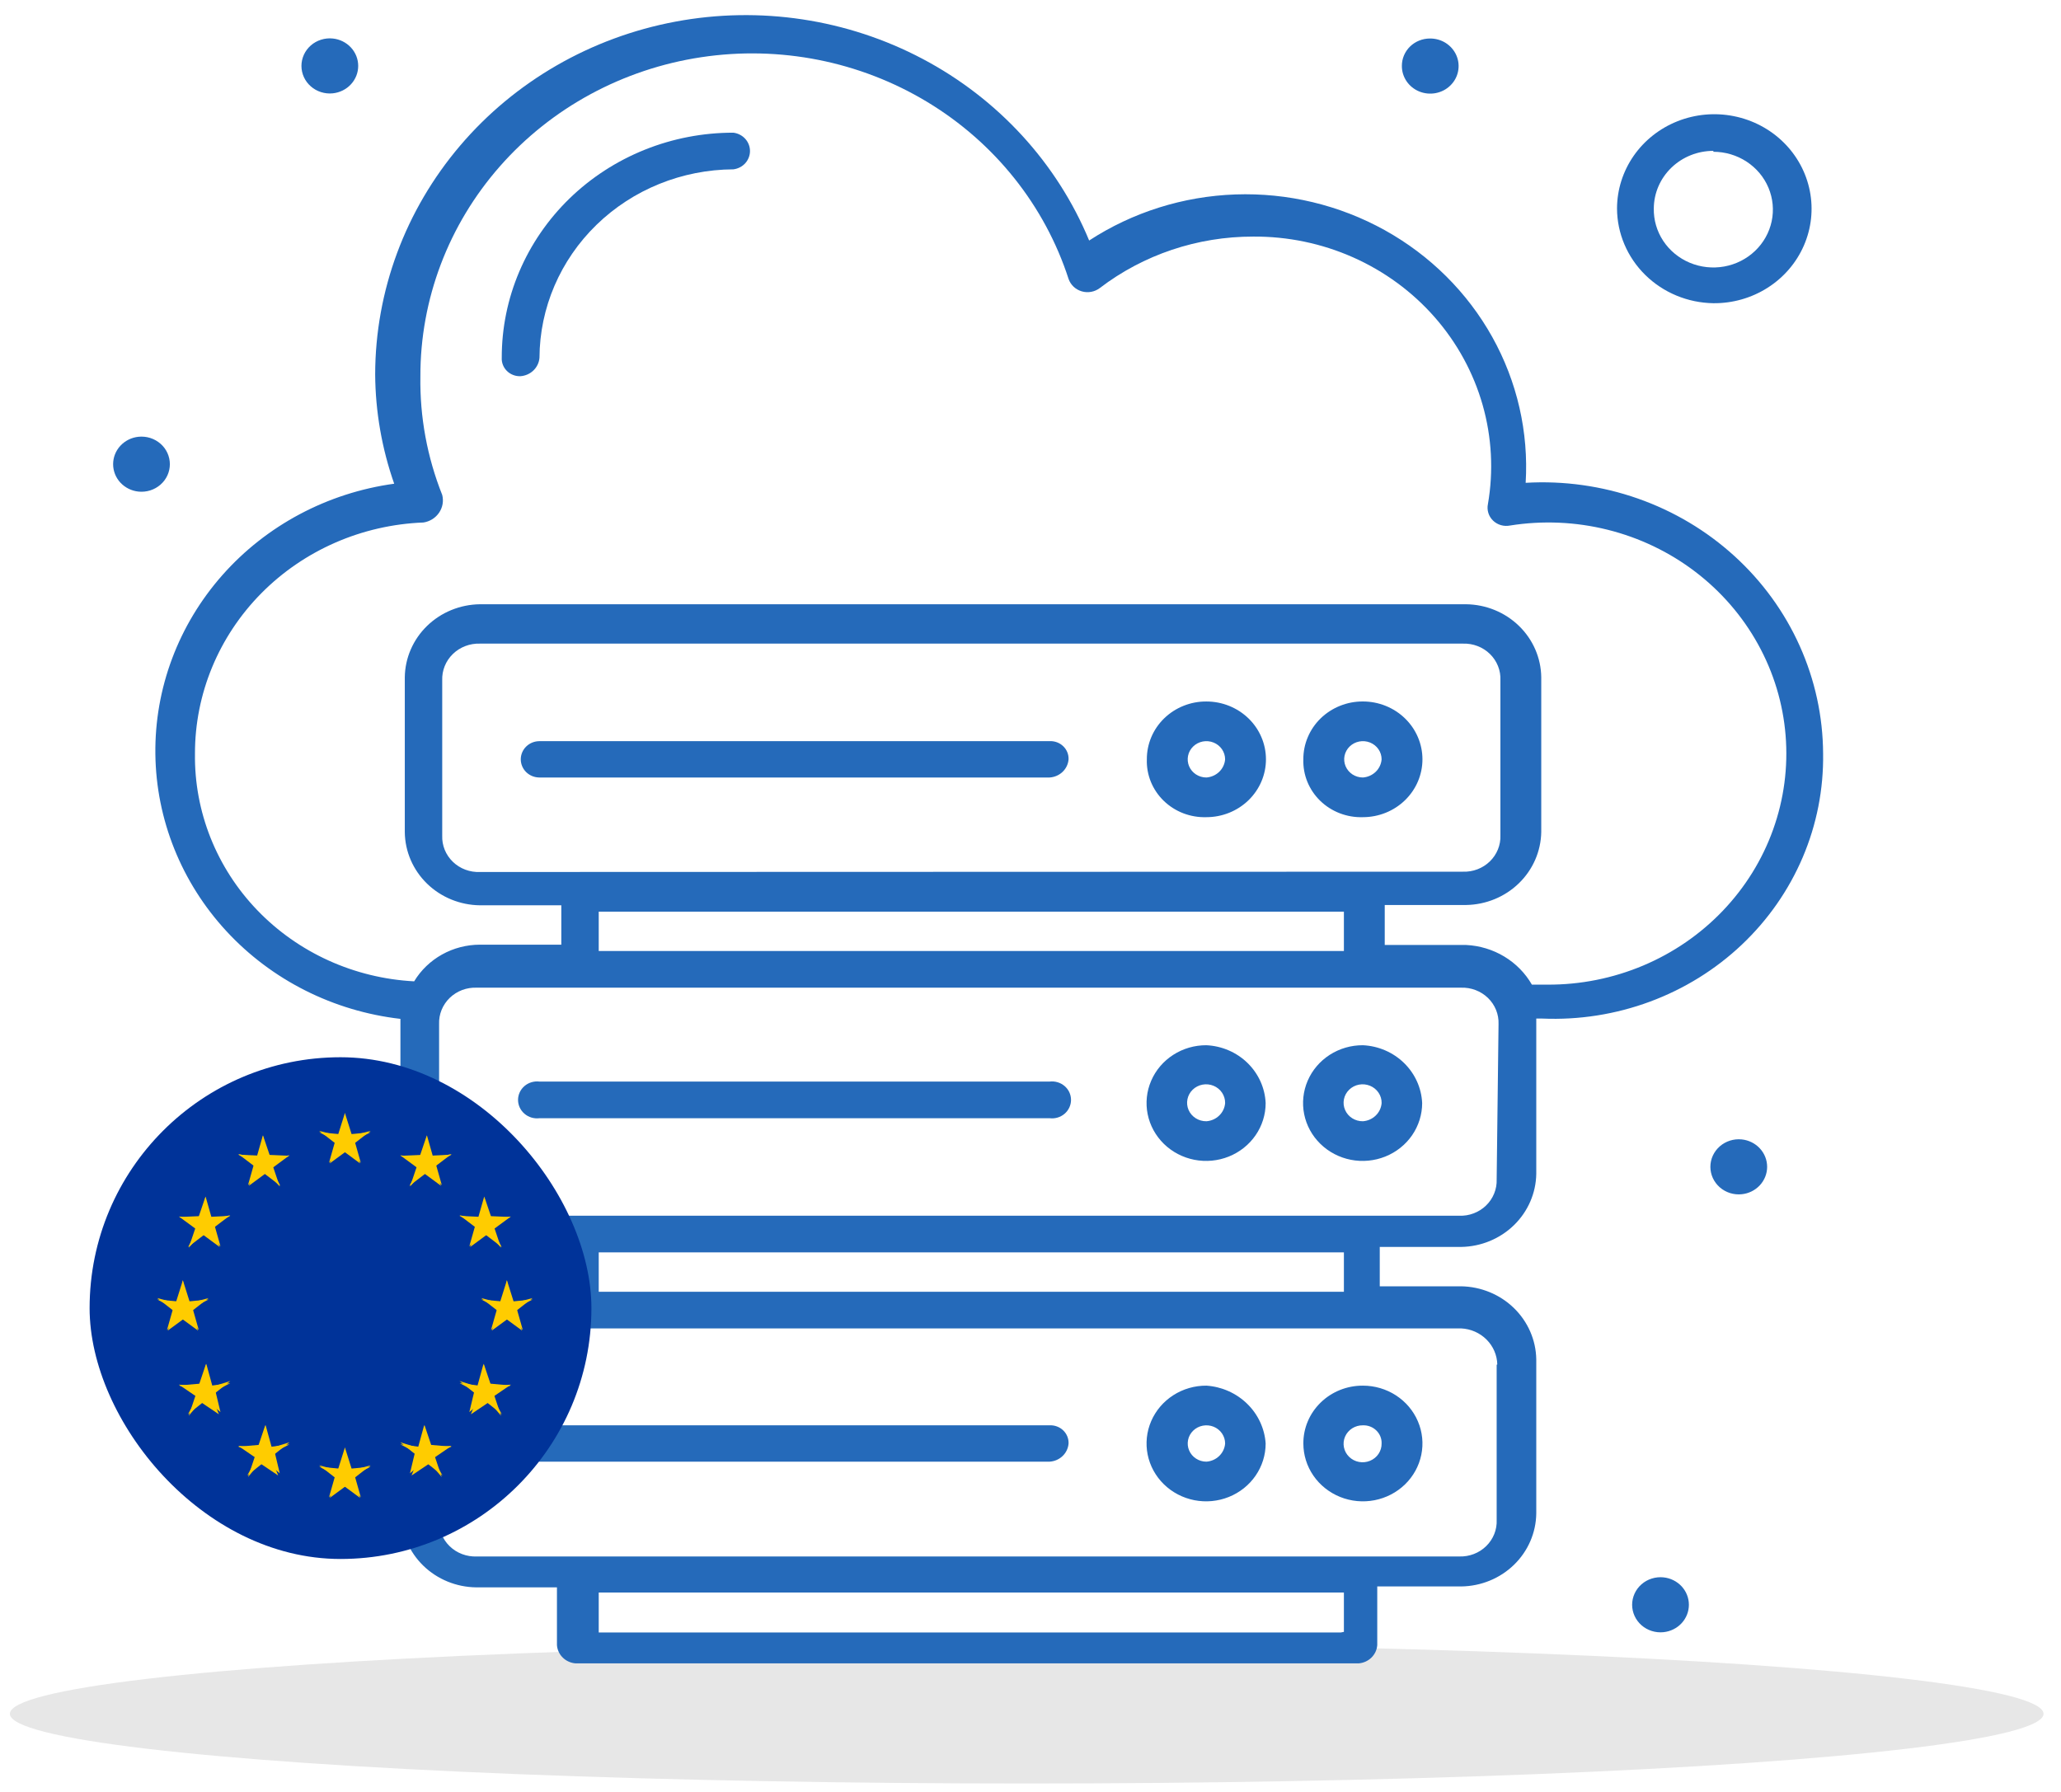 <svg xmlns="http://www.w3.org/2000/svg" width="115" height="100" viewBox="0 0 115 100" fill="none"><ellipse cx="57.288" cy="95.64" rx="56.737" ry="3.89" fill="#E7E7E7"></ellipse><path d="M101.726 42.053C101.716 39.985 101.271 37.941 100.42 36.045C99.569 34.149 98.329 32.442 96.775 31.028C95.222 29.614 93.388 28.522 91.386 27.82C89.383 27.118 87.254 26.819 85.129 26.944C85.3 24.115 84.655 21.297 83.265 18.806C81.876 16.316 79.799 14.251 77.267 12.845C74.735 11.44 71.85 10.749 68.936 10.851C66.022 10.953 63.195 11.844 60.773 13.422C58.982 9.1 55.698 5.517 51.486 3.289C47.274 1.06 42.395 0.324 37.685 1.208C32.975 2.091 28.729 4.538 25.673 8.129C22.617 11.721 20.941 16.233 20.934 20.893C20.947 22.969 21.306 25.029 21.995 26.994C18.268 27.507 14.86 29.32 12.408 32.095C9.955 34.871 8.626 38.418 8.669 42.075C8.712 45.733 10.123 49.25 12.639 51.97C15.155 54.691 18.605 56.429 22.343 56.859V65.53C22.357 66.606 22.803 67.635 23.586 68.395C24.37 69.157 25.428 69.59 26.536 69.603H31.077V71.8H26.536C25.437 71.822 24.39 72.257 23.615 73.013C22.839 73.77 22.396 74.789 22.378 75.857V84.51C22.392 85.587 22.838 86.615 23.621 87.376C24.404 88.137 25.463 88.57 26.571 88.584H31.077V91.812C31.097 92.074 31.213 92.321 31.405 92.507C31.596 92.693 31.85 92.806 32.12 92.826H75.805C76.075 92.806 76.329 92.693 76.52 92.507C76.712 92.321 76.828 92.074 76.848 91.812V88.533H81.528C82.636 88.52 83.695 88.086 84.478 87.325C85.261 86.564 85.707 85.536 85.721 84.46V75.857C85.703 74.782 85.255 73.756 84.473 72.996C83.691 72.236 82.635 71.801 81.528 71.783H76.988V69.586H81.528C82.635 69.569 83.691 69.134 84.473 68.374C85.255 67.614 85.703 66.588 85.721 65.513V56.842H86.069C88.112 56.928 90.151 56.607 92.061 55.899C93.972 55.192 95.714 54.113 97.18 52.728C98.646 51.343 99.805 49.682 100.587 47.847C101.369 46.011 101.756 44.04 101.726 42.053ZM10.879 42.053C10.876 38.719 12.203 35.514 14.58 33.109C16.958 30.705 20.201 29.289 23.631 29.158C23.807 29.13 23.975 29.067 24.125 28.973C24.274 28.879 24.402 28.756 24.5 28.611C24.599 28.467 24.665 28.304 24.695 28.133C24.725 27.962 24.718 27.788 24.675 27.62C23.836 25.513 23.422 23.269 23.457 21.011C23.445 16.71 25.02 12.548 27.896 9.279C30.772 6.009 34.759 3.85 39.134 3.192C43.509 2.533 47.981 3.42 51.741 5.691C55.5 7.962 58.297 11.466 59.625 15.569C59.682 15.732 59.779 15.88 59.906 16.001C60.034 16.121 60.19 16.209 60.36 16.259C60.531 16.309 60.711 16.318 60.886 16.286C61.06 16.254 61.225 16.182 61.365 16.076C63.805 14.211 66.82 13.199 69.924 13.203C71.848 13.189 73.751 13.585 75.501 14.362C77.25 15.139 78.804 16.279 80.052 17.701C81.3 19.123 82.213 20.793 82.727 22.594C83.24 24.395 83.342 26.283 83.024 28.127C82.989 28.291 82.996 28.462 83.046 28.624C83.095 28.785 83.186 28.932 83.308 29.051C83.431 29.17 83.582 29.258 83.748 29.306C83.914 29.354 84.09 29.361 84.26 29.327C86.071 29.039 87.925 29.119 89.703 29.563C91.482 30.007 93.146 30.804 94.591 31.905C96.035 33.005 97.23 34.385 98.097 35.957C98.966 37.528 99.489 39.258 99.633 41.036C99.778 42.814 99.542 44.602 98.939 46.287C98.337 47.972 97.381 49.517 96.132 50.824C94.883 52.132 93.369 53.174 91.685 53.884C90.001 54.594 88.183 54.957 86.347 54.949H85.477C85.109 54.308 84.579 53.768 83.937 53.381C83.295 52.994 82.561 52.771 81.806 52.735H77.266V50.504H81.806C82.913 50.487 83.969 50.052 84.751 49.292C85.534 48.532 85.981 47.506 85.999 46.431V37.794C85.986 36.718 85.54 35.69 84.756 34.929C83.973 34.168 82.914 33.734 81.806 33.721H26.78C25.672 33.734 24.613 34.168 23.83 34.929C23.047 35.69 22.601 36.718 22.587 37.794V46.448C22.601 47.524 23.047 48.553 23.83 49.314C24.613 50.075 25.672 50.508 26.78 50.521H31.32V52.718H26.78C26.038 52.719 25.308 52.908 24.665 53.267C24.021 53.626 23.485 54.142 23.109 54.764C19.775 54.589 16.641 53.169 14.361 50.8C12.081 48.431 10.834 45.296 10.879 42.053ZM26.78 48.662C26.502 48.674 26.224 48.63 25.964 48.532C25.704 48.435 25.468 48.286 25.27 48.095C25.073 47.905 24.918 47.677 24.815 47.425C24.713 47.174 24.665 46.904 24.675 46.634V37.963C24.665 37.692 24.713 37.422 24.815 37.17C24.917 36.917 25.072 36.688 25.27 36.496C25.467 36.304 25.703 36.154 25.963 36.055C26.223 35.955 26.501 35.909 26.78 35.918H81.633C81.911 35.909 82.188 35.955 82.447 36.055C82.706 36.154 82.941 36.305 83.137 36.497C83.333 36.689 83.486 36.919 83.586 37.171C83.687 37.423 83.732 37.693 83.72 37.963V46.617C83.73 46.886 83.683 47.154 83.581 47.404C83.48 47.654 83.326 47.882 83.13 48.072C82.935 48.262 82.701 48.411 82.443 48.51C82.185 48.609 81.909 48.655 81.633 48.645L26.78 48.662ZM33.408 50.876H74.987V53.073H33.408V50.876ZM74.813 91.102H33.408V88.871H74.987V91.068L74.813 91.102ZM83.511 76.161V84.815C83.524 85.085 83.478 85.355 83.378 85.607C83.277 85.859 83.124 86.089 82.928 86.281C82.732 86.473 82.497 86.624 82.238 86.723C81.979 86.823 81.702 86.869 81.424 86.86H26.606C26.326 86.872 26.047 86.827 25.786 86.728C25.525 86.63 25.288 86.48 25.09 86.287C24.892 86.095 24.737 85.865 24.636 85.611C24.534 85.358 24.488 85.086 24.501 84.815V76.161C24.491 75.891 24.539 75.621 24.641 75.37C24.744 75.118 24.899 74.89 25.096 74.699C25.294 74.509 25.53 74.36 25.79 74.263C26.05 74.165 26.327 74.121 26.606 74.133H81.528C82.064 74.158 82.57 74.38 82.944 74.753C83.319 75.126 83.534 75.623 83.546 76.144L83.511 76.161ZM74.813 72.088H33.408V69.89H74.987V72.088H74.813ZM83.511 65.817C83.521 66.086 83.474 66.354 83.372 66.604C83.271 66.855 83.118 67.082 82.922 67.272C82.726 67.463 82.492 67.612 82.234 67.71C81.976 67.809 81.701 67.855 81.424 67.845H26.606C26.327 67.857 26.05 67.813 25.79 67.715C25.53 67.618 25.294 67.469 25.096 67.279C24.899 67.088 24.744 66.86 24.641 66.609C24.539 66.357 24.491 66.088 24.501 65.817V57.147C24.491 56.876 24.539 56.607 24.641 56.355C24.744 56.104 24.899 55.876 25.096 55.685C25.294 55.495 25.53 55.346 25.79 55.248C26.05 55.151 26.327 55.107 26.606 55.118H81.528C81.805 55.109 82.081 55.155 82.338 55.254C82.596 55.352 82.83 55.501 83.026 55.691C83.222 55.882 83.375 56.109 83.477 56.359C83.578 56.61 83.626 56.878 83.616 57.147L83.511 65.817Z" fill="#256ABA"></path><path d="M29.04 20.994C29.315 20.974 29.574 20.86 29.768 20.67C29.963 20.481 30.081 20.23 30.102 19.963C30.115 17.179 31.26 14.513 33.286 12.544C35.312 10.575 38.057 9.464 40.922 9.45C41.178 9.418 41.413 9.297 41.584 9.109C41.754 8.92 41.848 8.678 41.848 8.428C41.848 8.177 41.754 7.935 41.584 7.747C41.413 7.559 41.178 7.437 40.922 7.405C39.224 7.403 37.543 7.726 35.973 8.357C34.404 8.987 32.978 9.912 31.777 11.078C30.577 12.245 29.625 13.63 28.976 15.155C28.327 16.679 27.994 18.313 27.997 19.963C27.989 20.099 28.011 20.235 28.061 20.362C28.11 20.489 28.187 20.605 28.285 20.702C28.383 20.799 28.501 20.875 28.631 20.925C28.761 20.976 28.901 20.999 29.04 20.994Z" fill="#256ABA"></path><path d="M72.725 80.555C72.725 81.194 72.919 81.818 73.285 82.349C73.65 82.88 74.169 83.293 74.776 83.538C75.383 83.782 76.051 83.846 76.696 83.721C77.34 83.597 77.932 83.289 78.397 82.838C78.862 82.386 79.178 81.811 79.306 81.185C79.435 80.559 79.369 79.91 79.117 79.32C78.866 78.73 78.44 78.226 77.894 77.871C77.347 77.516 76.705 77.327 76.047 77.327C75.61 77.325 75.177 77.407 74.773 77.568C74.369 77.73 74.002 77.967 73.693 78.268C73.384 78.568 73.139 78.924 72.973 79.317C72.807 79.71 72.722 80.131 72.725 80.555ZM77.091 80.555C77.095 80.761 77.035 80.962 76.92 81.134C76.805 81.306 76.639 81.441 76.444 81.521C76.25 81.601 76.035 81.623 75.827 81.584C75.62 81.545 75.429 81.446 75.28 81.301C75.13 81.156 75.029 80.971 74.989 80.769C74.948 80.567 74.971 80.359 75.053 80.17C75.136 79.981 75.274 79.82 75.451 79.708C75.629 79.596 75.836 79.538 76.047 79.541C76.186 79.536 76.324 79.559 76.453 79.609C76.582 79.658 76.698 79.733 76.796 79.828C76.894 79.923 76.971 80.037 77.022 80.162C77.073 80.287 77.096 80.421 77.091 80.555Z" fill="#256ABA"></path><path d="M67.316 77.327C66.658 77.324 66.014 77.51 65.465 77.863C64.916 78.216 64.488 78.719 64.234 79.308C63.979 79.898 63.911 80.547 64.037 81.175C64.164 81.802 64.479 82.379 64.943 82.832C65.407 83.285 65.999 83.594 66.644 83.72C67.289 83.846 67.958 83.783 68.566 83.539C69.174 83.296 69.694 82.882 70.06 82.35C70.426 81.819 70.621 81.195 70.621 80.555C70.565 79.72 70.199 78.933 69.591 78.34C68.983 77.746 68.175 77.386 67.316 77.327ZM67.316 81.569C67.109 81.569 66.907 81.51 66.736 81.398C66.564 81.287 66.43 81.129 66.352 80.943C66.272 80.758 66.252 80.554 66.292 80.358C66.332 80.161 66.432 79.98 66.578 79.838C66.724 79.696 66.91 79.6 67.112 79.561C67.315 79.522 67.525 79.542 67.715 79.618C67.906 79.695 68.069 79.825 68.184 79.992C68.298 80.159 68.36 80.355 68.36 80.555C68.34 80.818 68.223 81.064 68.031 81.251C67.84 81.437 67.586 81.55 67.316 81.569Z" fill="#256ABA"></path><path d="M58.563 79.541H30.101C29.825 79.541 29.559 79.648 29.363 79.838C29.168 80.029 29.058 80.287 29.058 80.555C29.058 80.824 29.168 81.082 29.363 81.272C29.559 81.463 29.825 81.57 30.101 81.57H58.563C58.836 81.554 59.094 81.443 59.29 81.256C59.485 81.07 59.604 80.821 59.624 80.555C59.629 80.419 59.605 80.284 59.553 80.158C59.502 80.031 59.423 79.917 59.323 79.821C59.224 79.726 59.104 79.652 58.974 79.604C58.843 79.555 58.703 79.534 58.563 79.541Z" fill="#256ABA"></path><path d="M76.048 58.33C75.39 58.326 74.746 58.513 74.197 58.865C73.649 59.218 73.22 59.721 72.966 60.311C72.712 60.9 72.644 61.55 72.77 62.177C72.896 62.805 73.211 63.381 73.675 63.834C74.139 64.288 74.731 64.597 75.376 64.723C76.021 64.849 76.69 64.786 77.298 64.542C77.907 64.298 78.427 63.884 78.793 63.353C79.158 62.822 79.354 62.197 79.354 61.558C79.316 60.717 78.956 59.919 78.344 59.322C77.733 58.725 76.914 58.371 76.048 58.33ZM76.048 62.572C75.837 62.575 75.629 62.517 75.452 62.405C75.275 62.293 75.136 62.133 75.054 61.943C74.971 61.754 74.949 61.546 74.989 61.344C75.03 61.143 75.131 60.957 75.281 60.812C75.43 60.667 75.621 60.568 75.828 60.529C76.036 60.49 76.25 60.512 76.445 60.592C76.64 60.672 76.805 60.807 76.921 60.979C77.036 61.151 77.096 61.353 77.092 61.558C77.072 61.82 76.956 62.067 76.764 62.253C76.572 62.439 76.318 62.553 76.048 62.572Z" fill="#256ABA"></path><path d="M67.316 58.33C66.658 58.326 66.014 58.513 65.465 58.866C64.916 59.218 64.488 59.721 64.234 60.311C63.979 60.9 63.911 61.55 64.037 62.177C64.164 62.805 64.479 63.381 64.943 63.835C65.407 64.288 65.999 64.597 66.644 64.723C67.289 64.849 67.958 64.786 68.566 64.542C69.174 64.298 69.694 63.884 70.06 63.353C70.426 62.822 70.621 62.197 70.621 61.558C70.583 60.717 70.223 59.919 69.612 59.322C69.001 58.725 68.182 58.371 67.316 58.33ZM67.316 62.572C67.105 62.575 66.897 62.517 66.72 62.405C66.543 62.293 66.404 62.133 66.321 61.944C66.239 61.754 66.216 61.546 66.257 61.344C66.297 61.143 66.399 60.957 66.548 60.812C66.698 60.667 66.888 60.568 67.096 60.529C67.303 60.49 67.518 60.512 67.713 60.592C67.907 60.672 68.073 60.807 68.188 60.979C68.303 61.151 68.363 61.353 68.36 61.558C68.34 61.82 68.223 62.067 68.031 62.253C67.84 62.439 67.586 62.553 67.316 62.572Z" fill="#256ABA"></path><path d="M58.565 60.358H30.103C29.953 60.339 29.802 60.352 29.657 60.395C29.513 60.437 29.38 60.51 29.267 60.606C29.153 60.703 29.063 60.822 29 60.956C28.938 61.089 28.906 61.234 28.906 61.38C28.906 61.527 28.938 61.672 29 61.805C29.063 61.939 29.153 62.058 29.267 62.155C29.38 62.252 29.513 62.324 29.657 62.367C29.802 62.409 29.953 62.422 30.103 62.403H58.565C58.714 62.422 58.866 62.409 59.01 62.367C59.155 62.324 59.288 62.252 59.401 62.155C59.514 62.058 59.605 61.939 59.667 61.805C59.729 61.672 59.761 61.527 59.761 61.38C59.761 61.234 59.729 61.089 59.667 60.956C59.605 60.822 59.514 60.703 59.401 60.606C59.288 60.51 59.155 60.437 59.01 60.395C58.866 60.352 58.714 60.339 58.565 60.358Z" fill="#256ABA"></path><path d="M76.047 39.146C75.61 39.144 75.177 39.226 74.773 39.388C74.369 39.549 74.001 39.787 73.692 40.087C73.383 40.387 73.139 40.744 72.973 41.137C72.806 41.529 72.722 41.95 72.724 42.375C72.71 42.802 72.786 43.228 72.948 43.627C73.11 44.025 73.354 44.386 73.665 44.689C73.977 44.991 74.349 45.229 74.759 45.386C75.168 45.543 75.607 45.617 76.047 45.603C76.928 45.603 77.774 45.263 78.397 44.657C79.02 44.052 79.37 43.231 79.37 42.375C79.37 41.519 79.02 40.697 78.397 40.092C77.774 39.486 76.928 39.146 76.047 39.146ZM76.047 43.389C75.841 43.389 75.639 43.329 75.467 43.218C75.296 43.106 75.162 42.948 75.083 42.763C75.004 42.577 74.983 42.373 75.023 42.177C75.064 41.98 75.163 41.799 75.309 41.658C75.455 41.516 75.641 41.419 75.844 41.38C76.046 41.341 76.256 41.361 76.447 41.438C76.637 41.514 76.8 41.645 76.915 41.811C77.03 41.978 77.091 42.174 77.091 42.375C77.071 42.637 76.955 42.884 76.763 43.07C76.571 43.256 76.317 43.369 76.047 43.389Z" fill="#256ABA"></path><path d="M67.315 39.147C66.878 39.144 66.445 39.226 66.041 39.388C65.636 39.549 65.269 39.787 64.96 40.087C64.651 40.387 64.406 40.744 64.24 41.137C64.074 41.529 63.99 41.95 63.992 42.375C63.977 42.802 64.053 43.228 64.215 43.627C64.377 44.025 64.621 44.386 64.933 44.689C65.245 44.991 65.617 45.229 66.026 45.386C66.436 45.543 66.875 45.617 67.315 45.603C68.196 45.603 69.041 45.263 69.665 44.657C70.288 44.052 70.638 43.231 70.638 42.375C70.638 41.519 70.288 40.697 69.665 40.092C69.041 39.487 68.196 39.147 67.315 39.147ZM67.315 43.389C67.108 43.389 66.907 43.329 66.735 43.218C66.563 43.106 66.43 42.948 66.35 42.763C66.272 42.577 66.251 42.373 66.291 42.177C66.331 41.98 66.431 41.799 66.577 41.658C66.723 41.516 66.909 41.419 67.111 41.38C67.314 41.341 67.524 41.361 67.714 41.438C67.905 41.514 68.068 41.645 68.183 41.811C68.297 41.978 68.359 42.174 68.359 42.375C68.339 42.637 68.222 42.884 68.031 43.07C67.839 43.256 67.585 43.369 67.315 43.389Z" fill="#256ABA"></path><path d="M58.563 41.361H30.101C29.825 41.361 29.559 41.467 29.363 41.658C29.168 41.848 29.058 42.106 29.058 42.375C29.058 42.644 29.168 42.901 29.363 43.092C29.559 43.282 29.825 43.389 30.101 43.389H58.563C58.836 43.373 59.094 43.262 59.29 43.075C59.485 42.889 59.604 42.64 59.624 42.375C59.629 42.239 59.605 42.103 59.553 41.977C59.502 41.85 59.423 41.736 59.323 41.641C59.224 41.545 59.104 41.471 58.974 41.423C58.843 41.375 58.703 41.353 58.563 41.361Z" fill="#256ABA"></path><path d="M18.569 2.149C18.958 2.189 19.318 2.367 19.58 2.649C19.842 2.932 19.987 3.298 19.987 3.678C19.987 4.058 19.842 4.425 19.58 4.707C19.318 4.99 18.958 5.168 18.569 5.208C18.349 5.231 18.125 5.208 17.914 5.141C17.703 5.075 17.509 4.966 17.344 4.821C17.179 4.677 17.047 4.501 16.957 4.304C16.867 4.107 16.82 3.894 16.82 3.678C16.82 3.463 16.867 3.25 16.957 3.053C17.047 2.856 17.179 2.68 17.344 2.535C17.509 2.391 17.703 2.282 17.914 2.216C18.125 2.149 18.349 2.126 18.569 2.149Z" fill="#256ABA"></path><path d="M7.729 24.374C7.95 24.352 8.173 24.375 8.384 24.441C8.595 24.508 8.789 24.617 8.954 24.761C9.119 24.905 9.251 25.081 9.341 25.278C9.431 25.475 9.478 25.689 9.478 25.904C9.478 26.12 9.431 26.333 9.341 26.53C9.251 26.727 9.119 26.903 8.954 27.047C8.789 27.191 8.595 27.3 8.384 27.367C8.173 27.433 7.95 27.456 7.729 27.434C7.34 27.394 6.98 27.215 6.718 26.933C6.456 26.651 6.312 26.284 6.312 25.904C6.312 25.524 6.456 25.157 6.718 24.875C6.98 24.593 7.34 24.414 7.729 24.374Z" fill="#256ABA"></path><path d="M97.185 63.586C97.574 63.626 97.934 63.804 98.196 64.087C98.458 64.369 98.603 64.736 98.603 65.116C98.603 65.496 98.458 65.862 98.196 66.145C97.934 66.427 97.574 66.606 97.185 66.645C96.965 66.668 96.742 66.645 96.531 66.579C96.32 66.512 96.125 66.403 95.96 66.259C95.796 66.115 95.664 65.938 95.573 65.742C95.483 65.544 95.436 65.331 95.436 65.116C95.436 64.9 95.483 64.687 95.573 64.49C95.664 64.293 95.796 64.117 95.96 63.973C96.125 63.828 96.32 63.72 96.531 63.653C96.742 63.586 96.965 63.564 97.185 63.586Z" fill="#256ABA"></path><path d="M79.788 2.149C80.102 2.146 80.411 2.233 80.674 2.401C80.936 2.569 81.142 2.809 81.264 3.091C81.386 3.372 81.419 3.683 81.358 3.983C81.298 4.283 81.147 4.558 80.924 4.774C80.702 4.991 80.418 5.137 80.109 5.196C79.801 5.255 79.481 5.223 79.191 5.105C78.901 4.986 78.654 4.786 78.481 4.531C78.309 4.275 78.218 3.976 78.222 3.67C78.222 3.267 78.387 2.88 78.68 2.594C78.974 2.309 79.372 2.149 79.788 2.149Z" fill="#256ABA"></path><path d="M92.819 88.026C93.208 88.066 93.568 88.244 93.83 88.526C94.092 88.809 94.237 89.175 94.237 89.555C94.237 89.936 94.092 90.302 93.83 90.585C93.568 90.867 93.208 91.045 92.819 91.085C92.599 91.108 92.376 91.085 92.164 91.018C91.953 90.952 91.759 90.843 91.594 90.699C91.429 90.554 91.297 90.378 91.207 90.181C91.117 89.984 91.07 89.771 91.07 89.555C91.07 89.34 91.117 89.127 91.207 88.93C91.297 88.733 91.429 88.557 91.594 88.412C91.759 88.268 91.953 88.159 92.164 88.093C92.376 88.026 92.599 88.003 92.819 88.026Z" fill="#256ABA"></path><path d="M95.602 16.921C96.677 16.931 97.731 16.631 98.63 16.058C99.529 15.486 100.233 14.667 100.652 13.705C101.072 12.743 101.188 11.682 100.985 10.656C100.783 9.631 100.272 8.686 99.517 7.943C98.762 7.2 97.796 6.691 96.743 6.482C95.69 6.272 94.597 6.371 93.602 6.766C92.606 7.161 91.754 7.834 91.153 8.7C90.553 9.567 90.23 10.586 90.227 11.631C90.231 13.021 90.797 14.354 91.802 15.343C92.807 16.332 94.172 16.899 95.602 16.921ZM95.602 8.47C96.262 8.47 96.907 8.661 97.455 9.019C98.003 9.377 98.429 9.885 98.678 10.479C98.927 11.073 98.989 11.725 98.855 12.353C98.721 12.981 98.398 13.556 97.926 14.005C97.454 14.454 96.856 14.756 96.207 14.873C95.558 14.989 94.888 14.916 94.282 14.661C93.676 14.406 93.162 13.982 92.805 13.442C92.449 12.903 92.266 12.272 92.279 11.631C92.284 10.777 92.636 9.961 93.259 9.359C93.881 8.757 94.724 8.419 95.602 8.419V8.47Z" fill="#256ABA"></path><g clip-path="url(#clip0_93_21070)"><path d="M33 59H5V87H33V59Z" fill="#003399"></path><path d="M19.246 62.111L18.78 63.59L19.497 63.831L19.246 62.111Z" fill="#FFCC00"></path><path d="M19.246 62.111L19.712 63.59L18.995 63.831L19.246 62.111Z" fill="#FFCC00"></path><path d="M20.679 63.186L19.232 63.324L19.172 63.964L20.679 63.186Z" fill="#FFCC00"></path><path d="M20.679 63.106L19.404 64.1L19.017 63.551L20.679 63.106Z" fill="#FFCC00"></path><path d="M20.132 64.885L19.723 63.446L18.95 63.726L20.132 64.885Z" fill="#FFCC00"></path><path d="M20.094 64.925L18.913 64.058L19.394 63.382L20.094 64.925Z" fill="#FFCC00"></path><path d="M17.812 63.186L19.259 63.324L19.319 63.964L17.812 63.186Z" fill="#FFCC00"></path><path d="M17.812 63.106L19.087 64.1L19.474 63.551L17.812 63.106Z" fill="#FFCC00"></path><path d="M18.359 64.885L18.768 63.446L19.541 63.726L18.359 64.885Z" fill="#FFCC00"></path><path d="M18.398 64.925L19.578 64.058L19.097 63.382L18.398 64.925Z" fill="#FFCC00"></path><path d="M19.246 80.778L18.78 82.257L19.497 82.498L19.246 80.778Z" fill="#FFCC00"></path><path d="M19.246 80.778L19.712 82.257L18.995 82.498L19.246 80.778Z" fill="#FFCC00"></path><path d="M20.679 81.853L19.232 81.99L19.172 82.63L20.679 81.853Z" fill="#FFCC00"></path><path d="M20.679 81.773L19.404 82.767L19.017 82.218L20.679 81.773Z" fill="#FFCC00"></path><path d="M20.132 83.552L19.723 82.112L18.95 82.393L20.132 83.552Z" fill="#FFCC00"></path><path d="M20.094 83.592L18.913 82.724L19.394 82.048L20.094 83.592Z" fill="#FFCC00"></path><path d="M17.812 81.853L19.259 81.99L19.319 82.63L17.812 81.853Z" fill="#FFCC00"></path><path d="M17.812 81.773L19.087 82.767L19.474 82.218L17.812 81.773Z" fill="#FFCC00"></path><path d="M18.359 83.552L18.768 82.112L19.541 82.393L18.359 83.552Z" fill="#FFCC00"></path><path d="M18.398 83.592L19.578 82.724L19.097 82.048L18.398 83.592Z" fill="#FFCC00"></path><path d="M10.204 71.445L9.738 72.924L10.455 73.164L10.204 71.445Z" fill="#FFCC00"></path><path d="M10.204 71.445L10.67 72.924L9.953 73.164L10.204 71.445Z" fill="#FFCC00"></path><path d="M11.637 72.519L10.19 72.657L10.13 73.297L11.637 72.519Z" fill="#FFCC00"></path><path d="M11.637 72.439L10.362 73.434L9.975 72.884L11.637 72.439Z" fill="#FFCC00"></path><path d="M11.09 74.218L10.681 72.779L9.908 73.06L11.09 74.218Z" fill="#FFCC00"></path><path d="M11.052 74.258L9.871 73.391L10.352 72.715L11.052 74.258Z" fill="#FFCC00"></path><path d="M8.771 72.519L10.218 72.657L10.278 73.297L8.771 72.519Z" fill="#FFCC00"></path><path d="M8.771 72.439L10.046 73.434L10.433 72.884L8.771 72.439Z" fill="#FFCC00"></path><path d="M9.318 74.218L9.727 72.779L10.501 73.06L9.318 74.218Z" fill="#FFCC00"></path><path d="M9.356 74.258L10.537 73.391L10.056 72.715L9.356 74.258Z" fill="#FFCC00"></path><path d="M13.88 66.176L15.059 65.31L14.576 64.632L13.88 66.176Z" fill="#FFCC00"></path><path d="M13.839 66.133L14.245 64.696L15.021 64.979L13.839 66.133Z" fill="#FFCC00"></path><path d="M13.292 64.399L14.545 65.351L14.954 64.759L13.292 64.399Z" fill="#FFCC00"></path><path d="M13.292 64.436L14.762 64.506L14.799 65.214L13.292 64.436Z" fill="#FFCC00"></path><path d="M14.668 63.361L14.26 64.797L15.034 65.081L14.668 63.361Z" fill="#FFCC00"></path><path d="M14.674 63.361L15.191 64.886L14.525 65.081L14.674 63.361Z" fill="#FFCC00"></path><path d="M15.646 66.176L14.392 65.219L14.799 64.632L15.646 66.176Z" fill="#FFCC00"></path><path d="M15.61 66.215L15.097 64.696L14.428 64.897L15.61 66.215Z" fill="#FFCC00"></path><path d="M16.158 64.472L14.964 65.351L14.496 64.686L16.158 64.472Z" fill="#FFCC00"></path><path d="M16.131 64.499L14.651 64.436L14.678 65.151L16.131 64.499Z" fill="#FFCC00"></path><path d="M12.302 69.549L11.896 68.112L11.12 68.395L12.302 69.549Z" fill="#FFCC00"></path><path d="M12.261 69.592L11.082 68.727L11.565 68.048L12.261 69.592Z" fill="#FFCC00"></path><path d="M10.494 69.592L11.749 68.635L11.341 68.048L10.494 69.592Z" fill="#FFCC00"></path><path d="M10.53 69.631L11.044 68.112L11.712 68.314L10.53 69.631Z" fill="#FFCC00"></path><path d="M9.982 67.888L11.177 68.767L11.644 68.103L9.982 67.888Z" fill="#FFCC00"></path><path d="M10.01 67.915L11.49 67.853L11.463 68.568L10.01 67.915Z" fill="#FFCC00"></path><path d="M12.848 67.815L11.595 68.767L11.186 68.175L12.848 67.815Z" fill="#FFCC00"></path><path d="M12.848 67.853L11.378 67.922L11.341 68.63L12.848 67.853Z" fill="#FFCC00"></path><path d="M11.472 66.778L11.88 68.213L11.106 68.498L11.472 66.778Z" fill="#FFCC00"></path><path d="M11.466 66.778L10.949 68.302L11.614 68.498L11.466 66.778Z" fill="#FFCC00"></path><path d="M12.849 77.186L11.421 77.373L11.342 77.964L12.849 77.186Z" fill="#FFCC00"></path><path d="M12.849 77.071L11.556 78.1L11.187 77.586L12.849 77.071Z" fill="#FFCC00"></path><path d="M12.302 78.803L11.977 77.446L11.12 77.809L12.302 78.803Z" fill="#FFCC00"></path><path d="M12.213 78.925L11.083 78.165L11.615 77.382L12.213 78.925Z" fill="#FFCC00"></path><path d="M10.487 78.925L11.749 77.923L11.349 77.382L10.487 78.925Z" fill="#FFCC00"></path><path d="M10.53 79.01L11.053 77.446L11.712 77.601L10.53 79.01Z" fill="#FFCC00"></path><path d="M11.511 76.111L11.881 77.458L11.069 77.831L11.511 76.111Z" fill="#FFCC00"></path><path d="M11.495 76.111L10.95 77.731L11.587 77.831L11.495 76.111Z" fill="#FFCC00"></path><path d="M9.987 77.318L11.489 77.186L11.484 77.832L9.987 77.318Z" fill="#FFCC00"></path><path d="M9.982 77.271L11.197 78.1L11.644 77.386L9.982 77.271Z" fill="#FFCC00"></path><path d="M16.157 80.602L14.729 80.789L14.65 81.38L16.157 80.602Z" fill="#FFCC00"></path><path d="M16.157 80.487L14.864 81.517L14.495 81.002L16.157 80.487Z" fill="#FFCC00"></path><path d="M15.61 82.219L15.286 80.862L14.428 81.225L15.61 82.219Z" fill="#FFCC00"></path><path d="M15.521 82.341L14.392 81.582L14.924 80.798L15.521 82.341Z" fill="#FFCC00"></path><path d="M13.796 82.341L15.058 81.34L14.658 80.798L13.796 82.341Z" fill="#FFCC00"></path><path d="M13.839 82.426L14.362 80.862L15.021 81.017L13.839 82.426Z" fill="#FFCC00"></path><path d="M14.819 79.527L15.19 80.875L14.378 81.247L14.819 79.527Z" fill="#FFCC00"></path><path d="M14.804 79.527L14.259 81.147L14.896 81.247L14.804 79.527Z" fill="#FFCC00"></path><path d="M13.296 80.734L14.798 80.602L14.793 81.248L13.296 80.734Z" fill="#FFCC00"></path><path d="M13.291 80.687L14.505 81.517L14.953 80.803L13.291 80.687Z" fill="#FFCC00"></path><path d="M28.285 71.444L28.751 72.924L28.034 73.164L28.285 71.444Z" fill="#FFCC00"></path><path d="M28.285 71.444L27.82 72.924L28.536 73.164L28.285 71.444Z" fill="#FFCC00"></path><path d="M26.852 72.519L28.299 72.657L28.359 73.297L26.852 72.519Z" fill="#FFCC00"></path><path d="M26.852 72.439L28.128 73.434L28.514 72.884L26.852 72.439Z" fill="#FFCC00"></path><path d="M27.399 74.218L27.808 72.779L28.581 73.06L27.399 74.218Z" fill="#FFCC00"></path><path d="M27.438 74.258L28.618 73.391L28.137 72.715L27.438 74.258Z" fill="#FFCC00"></path><path d="M29.718 72.519L28.271 72.657L28.211 73.297L29.718 72.519Z" fill="#FFCC00"></path><path d="M29.718 72.439L28.443 73.434L28.056 72.884L29.718 72.439Z" fill="#FFCC00"></path><path d="M29.171 74.218L28.762 72.779L27.989 73.06L29.171 74.218Z" fill="#FFCC00"></path><path d="M29.133 74.258L27.952 73.391L28.433 72.715L29.133 74.258Z" fill="#FFCC00"></path><path d="M24.61 66.176L23.432 65.31L23.915 64.632L24.61 66.176Z" fill="#FFCC00"></path><path d="M24.651 66.133L24.245 64.696L23.469 64.979L24.651 66.133Z" fill="#FFCC00"></path><path d="M25.198 64.399L23.945 65.351L23.536 64.759L25.198 64.399Z" fill="#FFCC00"></path><path d="M25.198 64.436L23.728 64.506L23.692 65.214L25.198 64.436Z" fill="#FFCC00"></path><path d="M23.822 63.361L24.23 64.797L23.457 65.081L23.822 63.361Z" fill="#FFCC00"></path><path d="M23.816 63.361L23.3 64.886L23.965 65.081L23.816 63.361Z" fill="#FFCC00"></path><path d="M22.844 66.176L24.098 65.219L23.691 64.632L22.844 66.176Z" fill="#FFCC00"></path><path d="M22.88 66.215L23.393 64.696L24.062 64.897L22.88 66.215Z" fill="#FFCC00"></path><path d="M22.332 64.472L23.526 65.351L23.994 64.686L22.332 64.472Z" fill="#FFCC00"></path><path d="M22.359 64.499L23.839 64.436L23.812 65.151L22.359 64.499Z" fill="#FFCC00"></path><path d="M26.188 69.549L26.594 68.112L27.37 68.395L26.188 69.549Z" fill="#FFCC00"></path><path d="M26.229 69.592L27.407 68.727L26.924 68.048L26.229 69.592Z" fill="#FFCC00"></path><path d="M27.995 69.592L26.741 68.635L27.148 68.048L27.995 69.592Z" fill="#FFCC00"></path><path d="M27.959 69.631L27.446 68.112L26.777 68.314L27.959 69.631Z" fill="#FFCC00"></path><path d="M28.507 67.888L27.313 68.767L26.845 68.103L28.507 67.888Z" fill="#FFCC00"></path><path d="M28.48 67.915L27 67.853L27.026 68.568L28.48 67.915Z" fill="#FFCC00"></path><path d="M25.64 67.815L26.892 68.767L27.302 68.175L25.64 67.815Z" fill="#FFCC00"></path><path d="M25.64 67.853L27.11 67.922L27.146 68.63L25.64 67.853Z" fill="#FFCC00"></path><path d="M27.017 66.778L26.608 68.213L27.382 68.498L27.017 66.778Z" fill="#FFCC00"></path><path d="M27.023 66.778L27.539 68.302L26.874 68.498L27.023 66.778Z" fill="#FFCC00"></path><path d="M25.641 77.186L27.069 77.373L27.147 77.964L25.641 77.186Z" fill="#FFCC00"></path><path d="M25.641 77.071L26.934 78.1L27.302 77.586L25.641 77.071Z" fill="#FFCC00"></path><path d="M26.188 78.803L26.512 77.446L27.37 77.809L26.188 78.803Z" fill="#FFCC00"></path><path d="M26.276 78.925L27.406 78.165L26.874 77.382L26.276 78.925Z" fill="#FFCC00"></path><path d="M28.002 78.925L26.74 77.923L27.14 77.382L28.002 78.925Z" fill="#FFCC00"></path><path d="M27.959 79.01L27.436 77.446L26.777 77.601L27.959 79.01Z" fill="#FFCC00"></path><path d="M26.979 76.111L26.608 77.458L27.42 77.831L26.979 76.111Z" fill="#FFCC00"></path><path d="M26.994 76.111L27.539 77.731L26.902 77.831L26.994 76.111Z" fill="#FFCC00"></path><path d="M28.502 77.318L27 77.186L27.005 77.832L28.502 77.318Z" fill="#FFCC00"></path><path d="M28.507 77.271L27.292 78.1L26.845 77.386L28.507 77.271Z" fill="#FFCC00"></path><path d="M22.332 80.602L23.76 80.789L23.839 81.38L22.332 80.602Z" fill="#FFCC00"></path><path d="M22.332 80.487L23.625 81.516L23.994 81.002L22.332 80.487Z" fill="#FFCC00"></path><path d="M22.875 82.219L23.2 80.862L24.057 81.225L22.875 82.219Z" fill="#FFCC00"></path><path d="M22.965 82.341L24.095 81.582L23.563 80.798L22.965 82.341Z" fill="#FFCC00"></path><path d="M24.689 82.341L23.428 81.34L23.828 80.798L24.689 82.341Z" fill="#FFCC00"></path><path d="M24.646 82.426L24.124 80.862L23.464 81.017L24.646 82.426Z" fill="#FFCC00"></path><path d="M23.67 79.527L23.3 80.874L24.111 81.247L23.67 79.527Z" fill="#FFCC00"></path><path d="M23.686 79.527L24.23 81.147L23.593 81.247L23.686 79.527Z" fill="#FFCC00"></path><path d="M25.193 80.734L23.692 80.602L23.696 81.248L25.193 80.734Z" fill="#FFCC00"></path><path d="M25.198 80.687L23.984 81.516L23.536 80.802L25.198 80.687Z" fill="#FFCC00"></path></g><defs><clipPath id="clip0_93_21070"><rect x="5" y="59" width="28" height="28" rx="14" fill="white"></rect></clipPath></defs></svg>